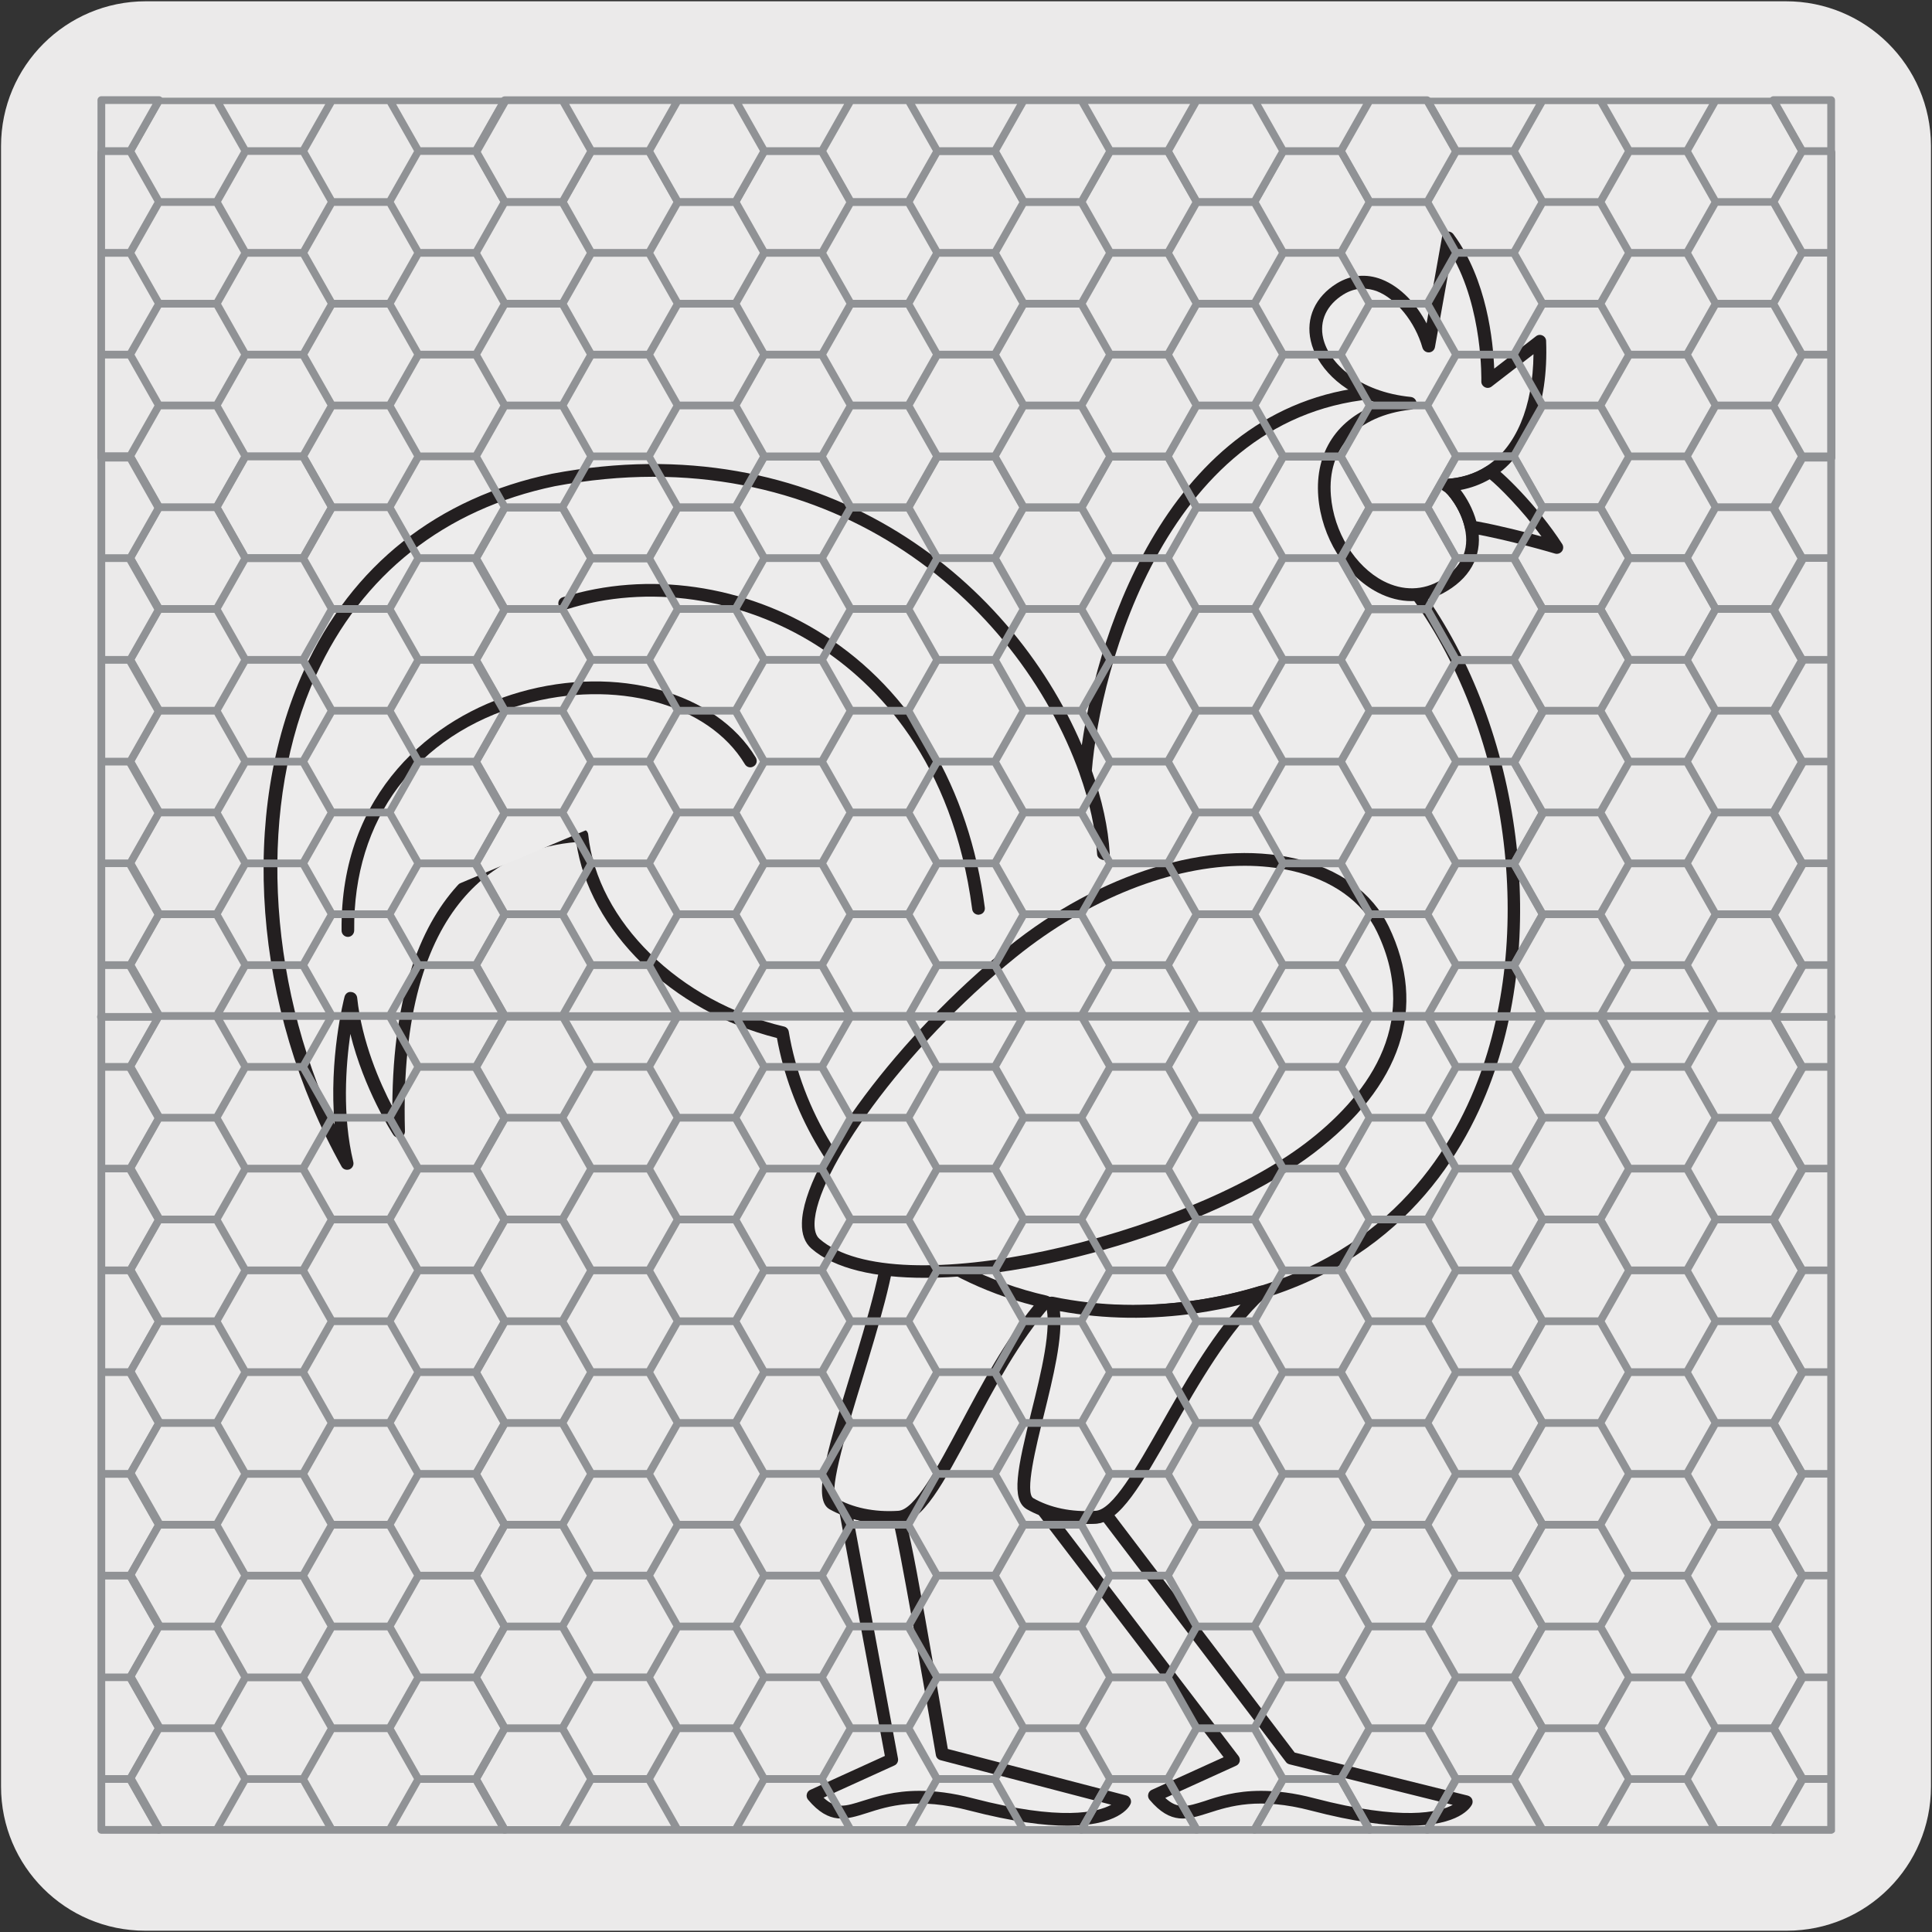 <svg enable-background="new 0 0 150 150" viewBox="0 0 150 150" xmlns="http://www.w3.org/2000/svg"><rect x="0" y="0" width="150" height="150" fill="#333333" stroke="none"/><path d="m11.32.1h127.31c6.21-.02 11.27 5 11.29 11.21v.03 127.37c0 6.18-5.01 11.19-11.19 11.19h-127.46c-6.18 0-11.19-5.01-11.19-11.19v-127.37c0-6.21 5.04-11.24 11.24-11.24z" fill="#ebeaea"/><path d="m45.17 64.85c-5.13.27-14.78 3.35-14.22 22.98 0 0-3.14-4.78-3.74-10.32 0 0-1.73 6.7-.27 12.8-10.78-19.32-7.8-48.09 16.01-53.04 22.53-4.23 36.92 10.39 41.31 22.64.81 2.25 1.28 4.43 1.39 6.39-.12-1.96-.59-4.13-1.39-6.39.61-8.11 5.96-28.44 22.93-29.46 6.45-.39 11.09 11.76 2.45 15.19 12.69 16.88 12.03 51.59-16.7 55.82-18.16 2.67-30.16-9.16-32.19-21.26-8.13-1.94-14.83-8.24-15.58-15.35" fill="#edecec"/><path d="m45.17 64.85c-5.13.27-14.78 3.35-14.22 22.98 0 0-3.14-4.78-3.74-10.32 0 0-1.73 6.7-.27 12.8-10.78-19.32-7.8-48.09 16.01-53.04 22.53-4.23 36.92 10.39 41.31 22.64.81 2.25 1.28 4.43 1.39 6.39-.12-1.96-.59-4.13-1.39-6.39.61-8.11 5.96-28.44 22.93-29.46 6.45-.39 11.09 11.76 2.45 15.19 12.69 16.88 12.03 51.59-16.7 55.82-18.16 2.67-30.16-9.16-32.19-21.26-8.13-1.94-14.83-8.24-15.58-15.35z" fill="#edecec"/><path d="m87.79 102.33c-15.36 0-25.43-10.55-27.47-21.74-8.16-2.05-14.6-8.36-15.58-15.21-5.4.44-13.82 4.06-13.3 22.44.01.22-.13.42-.34.49-.21.06-.44-.02-.56-.2-.11-.17-2.27-3.5-3.34-7.84-.35 2.48-.64 6.34.23 9.94.06.24-.07.49-.3.58-.24.08-.49 0-.61-.22-6.85-12.29-7.99-27.43-2.9-38.57 3.7-8.11 10.35-13.37 19.24-15.22 20.68-3.89 35.5 7.9 41.13 21.08 1.26-9 7.07-26.95 23.17-27.91 3.86-.18 6.7 3.37 7.48 6.88.7 3.13-.08 7.06-4.23 9.01 7.79 10.79 9.89 27.14 4.95 39.14-2.73 6.64-8.83 14.97-22.35 16.96-1.8.26-3.54.39-5.22.39zm-42.61-37.97c.25 0 .47.19.49.44.7 6.72 7.09 12.99 15.2 14.9.19.04.34.2.37.4 2.03 12.07 13.85 23.5 31.64 20.85 13.06-1.92 18.94-9.95 21.58-16.36 4.89-11.89 2.71-28.16-5.2-38.67-.09-.12-.12-.28-.08-.43s.15-.27.29-.33c5.14-2.04 4.52-6.74 4.21-8.13-.68-3.06-3.16-6.11-6.18-6.11-.09 0-.18 0-.27.01-16.63 1-21.84 21.1-22.46 28.91.8 2.26 1.27 4.42 1.39 6.42v.03c0 .26-.2.48-.46.49-.24-.03-.51-.19-.52-.46-.12-1.94-.58-4.04-1.36-6.24v-.01c-4.84-13.52-19.66-26.28-40.75-22.32-8.55 1.78-14.97 6.85-18.53 14.66-4.51 9.88-3.88 23.55 1.44 34.9-.46-5.09.71-9.7.77-9.92.06-.23.26-.41.52-.37.24.02.43.2.46.44.37 3.45 1.77 6.63 2.73 8.46.09-18.05 9.18-21.28 14.71-21.56-.01 0 0 0 .01 0z" fill="#231f20"/><path d="m75.97 70.53c-2.69-20.47-19.92-27.53-32.13-23.68" fill="#edecec"/><path d="m75.97 71.02c-.25 0-.46-.18-.49-.43-1.52-11.54-7.4-17.5-12.06-20.48-5.87-3.73-13.14-4.79-19.43-2.8-.26.06-.54-.06-.62-.32s.06-.54.32-.62c6.58-2.07 14.15-.99 20.26 2.91 6.85 4.36 11.29 11.88 12.51 21.18.04.27-.15.52-.43.55-.02.01-.04.01-.06.01z" fill="#231f20"/><path d="m113.83 139.87s-1.44 2.94-11.9.23c-8.27-2.15-9.37 2.79-12.3-.69l6.13-2.79-14.8-19.41c1.16.46 2.49.66 4.11.58.25-.01.5-.11.76-.25l14.4 18.95z" fill="#edecec"/><path d="m113.83 139.87s-1.44 2.94-11.9.23c-8.27-2.15-9.37 2.79-12.3-.69l6.13-2.79-14.8-19.41c1.16.46 2.49.66 4.11.58.25-.01.5-.11.76-.25l14.4 18.95z" fill="#edecec"/><path d="m109.4 141.75c-1.8 0-4.26-.3-7.59-1.17-4.07-1.07-6.34-.35-7.98.18-1.64.52-2.93.93-4.58-1.03-.1-.12-.14-.28-.1-.43.03-.15.14-.28.28-.34l5.57-2.53-14.43-18.91c-.13-.18-.14-.42 0-.6.13-.18.37-.25.57-.16 1.12.44 2.39.62 3.91.55.15-.01.33-.07.54-.19s.49-.07.64.13l14.29 18.82 13.44 3.34c.14.04.27.14.33.27.06.14.06.29-.01.43-.12.22-.97 1.64-4.88 1.64zm-11.49-2.71c1.16 0 2.53.15 4.15.58 6.83 1.78 9.65 1.09 10.73.51l-12.68-3.15c-.11-.03-.21-.09-.27-.18l-14.16-18.63c-.2.08-.4.12-.59.13-1.02.06-1.96-.01-2.83-.18l13.9 18.22c.09.12.12.27.09.42-.04.15-.14.27-.28.33l-5.5 2.5c.97.9 1.68.68 3.07.24 1.03-.35 2.41-.79 4.37-.79z" fill="#231f20"/><path d="m87.32 139.87s-1.44 2.94-11.9.23c-8.27-2.15-9.37 2.79-12.3-.69l6.13-2.79-3.62-19.41c1.2.45 2.5.66 4.11.58.25-.01 3.4 18.38 3.4 18.38z" fill="#edecec"/><path d="m87.32 139.87s-1.44 2.94-11.9.23c-8.27-2.15-9.37 2.79-12.3-.69l6.13-2.79-3.62-19.41c1.2.45 2.5.66 4.11.58.25-.01 3.4 18.38 3.4 18.38z" fill="#edecec"/><path d="m82.89 141.75c-1.8 0-4.26-.31-7.59-1.17-4.07-1.07-6.34-.35-7.98.18-1.64.52-2.93.93-4.58-1.03-.1-.12-.14-.28-.1-.43.03-.15.14-.28.28-.34l5.78-2.63-3.55-19.03c-.03-.17.03-.35.17-.47s.33-.14.49-.08c1.19.45 2.4.61 3.92.55h.06c.53 0 .74.61 3.8 18.49l13.86 3.61c.14.04.26.14.32.27.06.14.06.29-.01.42-.11.24-.97 1.66-4.87 1.66zm-11.5-2.71c1.16 0 2.53.15 4.15.58 6.87 1.79 9.68 1.08 10.74.5l-13.26-3.46c-.19-.05-.33-.2-.36-.4-1.11-6.47-2.81-16.1-3.27-17.96-1.11.04-2.15-.09-3.13-.36l3.46 18.59c.04.22-.07.45-.28.54l-5.5 2.5c.97.9 1.68.68 3.07.24 1.05-.33 2.42-.77 4.38-.77z" fill="#231f20"/><path d="m112.44 18.49-1.5 8.4c-.87-3.03-3.94-6.26-6.89-4.45-4.05 2.48-1.35 8.21 5.43 8.89-4.44.51-6.96 3.2-6.64 7.2.41 5.22 5.22 9.39 9.28 6.95 2.12-1.27 2.44-3.04 2.11-4.57-.36-1.66-1.5-3.05-1.93-3.22 1.28-.06 2.41-.43 3.37-1.04 2.68-1.71 4.06-5.4 3.88-10.12l-4.03 3.12c0-.02.21-6.72-3.08-11.16" fill="#edecec"/><path d="m112.44 18.49-1.5 8.4c-.87-3.03-3.94-6.26-6.89-4.45-4.05 2.48-1.35 8.21 5.43 8.89-4.44.51-6.96 3.2-6.64 7.2.41 5.22 5.22 9.39 9.28 6.95 2.12-1.27 2.44-3.04 2.11-4.57-.36-1.66-1.5-3.05-1.93-3.22 1.28-.06 2.41-.43 3.37-1.04 2.68-1.71 4.06-5.4 3.88-10.12l-4.03 3.12c0-.02.21-6.72-3.08-11.16z" fill="#edecec"/><path d="m109.61 46.67c-.88 0-1.77-.22-2.64-.67-2.52-1.3-4.37-4.29-4.62-7.45-.27-3.46 1.5-6.08 4.74-7.21-3.11-.94-4.89-2.98-5.32-4.87-.41-1.77.35-3.44 2.03-4.47 1.09-.66 2.28-.77 3.47-.31 1.52.6 2.73 1.97 3.49 3.42l1.2-6.72c.03-.2.18-.35.37-.4.19-.04.39.03.51.19 2.62 3.53 3.09 8.36 3.17 10.44l3.24-2.51c.15-.12.34-.14.51-.06s.28.24.28.43c.19 4.92-1.31 8.77-4.11 10.56-.76.49-1.61.82-2.53.99.53.67 1.07 1.67 1.3 2.75.46 2.1-.37 3.91-2.33 5.09-.87.54-1.81.8-2.76.8zm-3.79-24.26c-.52 0-1.02.15-1.51.45-1.31.81-1.89 2.05-1.58 3.4.44 1.91 2.75 4.16 6.81 4.56.25.03.44.24.44.49s-.19.47-.44.49c-4.18.48-6.5 2.98-6.21 6.67.22 2.83 1.87 5.5 4.09 6.65 1.5.77 3.07.74 4.44-.08 1.61-.98 2.25-2.33 1.87-4.04-.32-1.5-1.35-2.73-1.63-2.87-.2-.1-.33-.33-.28-.55.04-.22.22-.39.44-.4 1.17-.06 2.23-.39 3.13-.97 2.31-1.48 3.63-4.63 3.67-8.71l-3.25 2.51c-.15.12-.36.14-.53.05s-.28-.26-.27-.46c0-.06.14-5.63-2.31-9.83l-1.29 7.18c-.04.23-.23.4-.46.41-.01 0-.02 0-.03 0-.22 0-.41-.14-.48-.36-.57-2-2.03-3.81-3.56-4.4-.34-.12-.7-.19-1.06-.19z" fill="#231f20"/><path d="m114.22 40.9c-.36-1.66-1.5-3.05-1.93-3.22 1.28-.06 2.42-.44 3.38-1.05.41.16 3.3 2.91 5.19 5.87.01 0-3.5-1.05-6.64-1.6" fill="#edecec"/><path d="m114.22 40.9c-.36-1.66-1.5-3.05-1.93-3.22 1.28-.06 2.42-.44 3.38-1.05.41.16 3.3 2.91 5.19 5.87.01 0-3.5-1.05-6.64-1.6z" fill="#edecec"/><path d="m120.87 43c-.05 0-.1-.01-.14-.02-.03-.01-3.52-1.05-6.59-1.59-.2-.03-.35-.18-.4-.38-.33-1.5-1.35-2.73-1.63-2.87-.2-.1-.33-.33-.28-.55.04-.22.22-.39.44-.4 1.17-.06 2.23-.39 3.14-.98.13-.09.3-.1.45-.04.58.23 3.56 3.15 5.43 6.07.11.17.1.4-.02.56-.1.13-.25.2-.4.2zm-6.25-2.53c1.86.34 3.81.85 5.06 1.18-1.54-2.12-3.37-3.92-4.02-4.44-.7.4-1.45.68-2.26.83.47.61.96 1.48 1.22 2.43z" fill="#231f20"/><path d="m92.95 101.45c1.78-.26 3.45-.64 5.02-1.13-5.98 5.47-9.74 17.32-12.89 17.47-2.06.1-3.79-.3-5.09-1.04-1.97-1.13 2.82-11.75 1.69-15.58 3.41.71 7.18.88 11.27.28" fill="#edecec"/><path d="m92.95 101.45c1.78-.26 3.45-.64 5.02-1.13-5.98 5.47-9.74 17.32-12.89 17.47-2.06.1-3.79-.3-5.09-1.04-1.97-1.13 2.82-11.75 1.69-15.58 3.41.71 7.18.88 11.27.28z" fill="#edecec"/><path d="m84.45 118.3c-1.81 0-3.43-.38-4.72-1.12-1.27-.73-.73-3.21.34-7.54.77-3.09 1.63-6.59 1.12-8.33-.05-.17-.01-.35.11-.48.11-.13.29-.18.46-.15 3.56.74 7.31.83 11.1.27 1.7-.25 3.36-.63 4.94-1.11.22-.06.46.02.58.23.11.2.07.46-.1.61-2.88 2.64-5.23 6.78-7.31 10.43-2.34 4.11-4.02 7.09-5.9 7.17-.19.02-.4.02-.62.02zm-2.16-16.5c.24 2.05-.52 5.11-1.25 8.08-.6 2.41-1.5 6.05-.81 6.44 1.28.73 2.94 1.1 4.82.98 1.33-.06 3.15-3.28 5.08-6.67 1.79-3.16 3.79-6.67 6.18-9.34-1.07.27-2.17.48-3.29.65-3.66.54-7.27.49-10.73-.14zm10.66-.35h.01z" fill="#231f20"/><path d="m69.09 94.94c3.23 2.87 7.29 5.05 12.06 6.13-5.21 5.88-8.5 16.58-11.41 16.72-2.06.1-3.79-.3-5.09-1.05-1.97-1.12 5.05-16.79 4.44-21.8" fill="#edecec"/><path d="m69.09 94.94c3.23 2.87 7.29 5.05 12.06 6.13-5.21 5.88-8.5 16.58-11.41 16.72-2.06.1-3.79-.3-5.09-1.05-1.97-1.12 5.05-16.79 4.44-21.8z" fill="#edecec"/><path d="m69.14 118.3c-1.81 0-3.43-.39-4.73-1.12-1.29-.74-.35-4.04 1.57-10.31 1.36-4.46 2.91-9.52 2.63-11.87-.03-.2.08-.4.26-.5.18-.09.4-.07.56.07 3.31 2.94 7.4 5.02 11.84 6.02.17.04.31.16.36.33s.02.35-.1.48c-2.37 2.67-4.33 6.35-6.07 9.61-2.23 4.17-3.83 7.19-5.68 7.28-.22.01-.43.01-.64.01zm.48-22.27c-.13 2.73-1.43 6.99-2.69 11.12-1.05 3.42-2.63 8.59-2.02 9.17 1.28.73 2.94 1.1 4.82.98 1.29-.06 3.02-3.31 4.86-6.76 1.63-3.06 3.47-6.5 5.67-9.18-3.93-1-7.58-2.83-10.64-5.33z" fill="#231f20"/><path d="m107.37 72.15c-3.39-7.06-16.72-7.96-28.78 1.76-10.26 8.27-18.05 20.25-15.28 22.66 8.15 7.08 53.61-4.52 44.06-24.42" fill="#edecec"/><path d="m107.37 72.15c-3.39-7.06-16.72-7.96-28.78 1.76-10.26 8.27-18.05 20.25-15.28 22.66 8.15 7.08 53.61-4.52 44.06-24.42z" fill="#edecec"/><path d="m71.81 99.21c-3.83 0-7-.69-8.82-2.28-.5-.44-.75-1.1-.73-1.97.09-4.61 7.58-14.63 16.03-21.45 7.1-5.73 15.61-8.36 22.2-6.87 3.46.78 6.06 2.66 7.33 5.29 3.03 6.3 1.01 12.39-5.82 17.6-7.14 5.43-20.69 9.68-30.19 9.68zm24.83-31.99c-5.62 0-12.12 2.54-17.74 7.07-8.88 7.16-15.59 16.83-15.66 20.7-.01.56.12.97.39 1.2 5.92 5.15 28.22-.19 37.75-7.45 4.47-3.41 9.07-9.02 5.53-16.39-1.12-2.35-3.49-4.04-6.65-4.75-1.14-.25-2.36-.38-3.62-.38z" fill="#231f20"/><path d="m58.25 59.08c-6.28-10.43-31.47-6.69-31.24 13.17" fill="#edecec"/><path d="m27.01 72.74c-.27 0-.49-.22-.49-.49-.12-10.72 7.07-16.58 13.83-18.51 7.55-2.16 15.26-.01 18.33 5.08.14.24.07.54-.17.68-.24.15-.54.07-.68-.17-2.84-4.72-10.07-6.66-17.21-4.64-8.31 2.36-13.21 8.92-13.12 17.54 0 .28-.21.51-.49.51z" fill="#231f20"/><g fill="#909295"><path d="m110.81 142.37h-4.48c-.11 0-.21-.06-.26-.15l-2.15-3.8h-4.13l-2.15 3.8c-.05.09-.15.15-.26.15h-4.48c-.11 0-.21-.06-.26-.15l-2.16-3.8h-4.13l-2.15 3.8c-.05.09-.15.15-.26.15h-4.48c-.02 0-.03 0-.04 0h-8.87c-.01 0-.03 0-.04 0h-4.48c-.02 0-.03 0-.04 0h-8.86c-.01 0-.03 0-.04 0h-4.48c-.02 0-.03 0-.04 0h-8.87c-.01 0-.03 0-.04 0h-4.48c-.11 0-.21-.06-.26-.15l-2.24-3.95c-.05-.09-.05-.2 0-.29l2.16-3.8-2.16-3.8c-.05-.09-.05-.2 0-.29l2.16-3.8-2.16-3.8c-.05-.09-.05-.2 0-.29l2.16-3.8-2.16-3.8c-.05-.09-.05-.2 0-.29l2.16-3.8-2.16-3.8c-.05-.09-.05-.2 0-.29l2.16-3.8-2.16-3.8c-.05-.09-.05-.2 0-.29l2.16-3.8-2.16-3.8c-.05-.09-.05-.2 0-.29l2.15-3.8-2.16-3.8c-.05-.09-.05-.2 0-.29l2.16-3.8-2.16-3.81c-.05-.09-.05-.2 0-.29l2.16-3.8-2.16-3.8c-.05-.09-.05-.2 0-.29l2.16-3.8-2.16-3.8c-.05-.09-.05-.2 0-.29l2.16-3.8-2.16-3.8c-.05-.09-.05-.2 0-.29l2.16-3.8-2.16-3.8c-.05-.09-.05-.2 0-.29l2.24-3.95c.05-.09.15-.15.26-.15h4.48c.11 0 .21.06.26.15l2.16 3.8h4.13l2.15-3.8c.05-.09.15-.15.26-.15h4.3l2.15-3.8c.05-.09.15-.15.26-.15h4.48c.11 0 .21.06.26.15l2.15 3.8h4.13l2.15-3.8c.05-.09.15-.15.26-.15h4.48c.11 0 .21.06.26.15l2.16 3.8h4.13l2.15-3.8c.05-.09.15-.15.26-.15h4.48c.11 0 .21.06.26.15l2.15 3.8h4.13l2.16-3.8c.05-.09.15-.15.26-.15h4.48c.11 0 .21.06.26.15l2.23 3.95c.05.09.05.2 0 .29l-2.15 3.8 2.07 3.65h4.31c.11 0 .21.06.26.15l2.16 3.8h4.3c.11 0 .21.06.26.15l2.24 3.95c.05.09.05.2 0 .29l-2.16 3.8 2.16 3.8c.05.09.05.2 0 .29l-2.16 3.8 2.16 3.8c.05.09.05.2 0 .29l-2.16 3.81 2.16 3.8c.05.09.05.2 0 .29l-2.16 3.8 2.16 3.8c.05.09.05.2 0 .29l-2.16 3.8 2.16 3.8c.05.09.05.2 0 .29l-2.16 3.8 2.16 3.8c.05.09.05.2 0 .29l-2.16 3.8 2.16 3.8c.05.09.05.2 0 .29l-2.16 3.8 2.16 3.8c.05.09.05.2 0 .29l-2.16 3.8 2.16 3.8c.05.09.05.2 0 .29l-2.16 3.8 2.16 3.8c.05.09.05.2 0 .29l-2.24 3.95c-.05.09-.15.15-.26.15h-4.3l-2.16 3.8c-.07.08-.17.14-.28.14zm-4.3-.59h4.13l2.07-3.65-2.07-3.65h-4.13l-2.07 3.65zm-13.43 0h4.13l2.07-3.65-2.07-3.65h-4.13l-2.07 3.66zm-13.43 0h4.13l2.07-3.65-2.07-3.65h-4.13l-2.07 3.65zm-13.43 0h4.12l2.07-3.65-2.07-3.65h-4.13l-2.07 3.65zm-13.43 0h4.13l2.07-3.65-2.07-3.65h-4.13l-2.07 3.65zm-13.43 0h4.13l2.07-3.65-2.07-3.65h-4.13l-2.07 3.65zm31.67-.01h7.93l-1.9-3.35h-4.13zm-13.42 0h7.93l-1.9-3.35h-4.14zm-13.44 0h7.93l-1.9-3.35h-4.13zm69.06-3.94h4.13l2.07-3.65-2.07-3.65h-4.13l-2.07 3.65zm-13.44 0h4.13l2.07-3.65-2.07-3.65h-4.13l-2.07 3.65zm-13.43 0h4.13l2.07-3.65-2.07-3.65h-4.13l-2.07 3.65zm-13.43-.01h4.14l2.07-3.65-2.07-3.65h-4.13l-2.07 3.65zm-13.43 0h4.14l2.07-3.65-2.07-3.65h-4.14l-2.07 3.65zm-13.43 0h4.13l2.07-3.65-2.07-3.65h-4.13l-2.07 3.65zm60.44-3.94h4.13l2.07-3.65-2.07-3.65h-4.13l-2.06 3.65zm-13.43 0h4.13l2.07-3.65-2.07-3.65h-4.13l-2.07 3.65zm-13.43 0h4.13l2.07-3.65-2.07-3.65h-4.13l-2.07 3.65zm-13.43 0h4.13l2.07-3.65-2.07-3.65h-4.13l-2.07 3.65zm-13.43 0h4.13l2.07-3.65-2.07-3.65h-4.13l-2.07 3.65zm-13.43 0h4.13l2.07-3.65-2.07-3.65h-4.13l-2.07 3.65zm73.87-3.95h4.13l2.07-3.65-2.07-3.65h-4.13l-2.07 3.65zm-13.44 0h4.13l2.07-3.65-2.07-3.65h-4.13l-2.07 3.65zm-13.43 0h4.13l2.07-3.65-2.07-3.65h-4.13l-2.07 3.65zm-13.43 0h4.13l2.07-3.65-2.07-3.65h-4.13l-2.07 3.65zm-13.42 0h4.13l2.07-3.65-2.07-3.65h-4.14l-2.07 3.65zm-13.43 0h4.13l2.07-3.65-2.07-3.65h-4.13l-2.08 3.65zm60.43-3.95h4.13l2.07-3.65-2.07-3.65h-4.13l-2.07 3.65zm-13.43 0h4.13l2.07-3.65-2.07-3.65h-4.13l-2.07 3.65zm-13.43 0h4.13l2.07-3.65-2.07-3.65h-4.13l-2.07 3.65zm-13.43 0h4.13l2.07-3.65-2.07-3.65h-4.13l-2.07 3.65zm-13.43 0h4.13l2.07-3.65-2.07-3.65h-4.13l-2.07 3.65zm-13.43 0h4.13l2.07-3.65-2.07-3.65h-4.13l-2.07 3.65zm73.87-3.95h4.13l2.07-3.65-2.07-3.65h-4.13l-2.07 3.65zm-13.44 0h4.13l2.06-3.65-2.06-3.65h-4.13l-2.07 3.65zm-13.43 0h4.13l2.07-3.65-2.07-3.65h-4.13l-2.07 3.65zm-13.43 0h4.13l2.07-3.65-2.07-3.65h-4.13l-2.07 3.65zm-13.43 0h4.13l2.07-3.65-2.07-3.65h-4.13l-2.07 3.65zm-13.42 0h4.13l2.07-3.65-2.07-3.65h-4.13l-2.07 3.65zm60.43-3.95h4.13l2.07-3.65-2.07-3.65h-4.13l-2.07 3.65zm-13.43 0h4.13l2.07-3.65-2.07-3.65h-4.13l-2.07 3.65zm-13.43 0h4.13l2.07-3.65-2.07-3.65h-4.13l-2.07 3.65zm-13.43 0h4.13l2.07-3.65-2.07-3.65h-4.13l-2.07 3.65zm-13.43 0h4.13l2.07-3.65-2.07-3.65h-4.13l-2.07 3.65zm-13.43 0h4.13l2.07-3.65-2.07-3.65h-4.13l-2.07 3.65zm73.87-3.95h4.13l2.07-3.65-2.07-3.65h-4.13l-2.07 3.65zm-13.44 0h4.13l2.07-3.65-2.07-3.65h-4.13l-2.07 3.65zm-13.43 0h4.13l2.07-3.65-2.07-3.65h-4.13l-2.07 3.65zm-13.43 0h4.13l2.07-3.65-2.07-3.65h-4.13l-2.07 3.65zm-13.43 0h4.13l2.07-3.65-2.07-3.65h-4.13l-2.07 3.65zm-13.42 0h4.13l2.07-3.65-2.07-3.65h-4.13l-2.08 3.65zm60.43-3.95h4.13l2.07-3.65-2.07-3.65h-4.13l-2.07 3.65zm-13.43 0h4.13l2.07-3.65-2.07-3.65h-4.13l-2.07 3.65zm-13.43 0h4.13l2.07-3.65-2.07-3.65h-4.13l-2.07 3.65zm-13.43 0h4.13l2.07-3.65-2.07-3.65h-4.13l-2.07 3.65zm-13.43 0h4.13l2.07-3.65-2.07-3.65h-4.13l-2.07 3.65zm-13.43 0h4.13l2.07-3.65-2.07-3.65h-4.13l-2.07 3.65zm73.87-3.95h4.13l2.07-3.65-2.07-3.65h-4.13l-2.07 3.65zm-13.44 0h4.13l2.07-3.65-2.07-3.65h-4.13l-2.07 3.65zm-13.43 0h4.13l2.07-3.65-2.07-3.65h-4.13l-2.07 3.65zm-13.43 0h4.13l2.07-3.65-2.07-3.65h-4.13l-2.07 3.65zm-13.43 0h4.13l2.07-3.65-2.07-3.65h-4.13l-2.07 3.65zm-13.42 0h4.13l2.07-3.65-2.07-3.65h-4.13l-2.08 3.65zm60.43-3.95h4.13l2.07-3.65-2.07-3.65h-4.13l-2.07 3.65zm-13.43 0h4.13l2.07-3.65-2.07-3.65h-4.13l-2.07 3.65zm-13.43 0h4.13l2.07-3.65-2.07-3.65h-4.13l-2.07 3.65zm-13.43 0h4.13l2.07-3.65-2.07-3.65h-4.13l-2.07 3.65zm-13.43 0h4.13l2.07-3.65-2.07-3.65h-4.13l-2.07 3.65zm-13.43 0h4.13l2.07-3.65-2.07-3.65h-4.13l-2.07 3.65zm73.87-3.95h4.13l2.07-3.65-2.07-3.65h-4.13l-2.07 3.65zm-13.44 0h4.13l2.07-3.65-2.07-3.65h-4.13l-2.07 3.65zm-13.43 0h4.13l2.07-3.65-2.07-3.65h-4.13l-2.07 3.65zm-13.43 0h4.13l2.07-3.65-2.07-3.65h-4.13l-2.07 3.65zm-13.43 0h4.13l2.07-3.65-2.07-3.65h-4.13l-2.07 3.65zm-13.42 0h4.13l2.07-3.65-2.07-3.65h-4.13l-2.08 3.64zm60.43-3.95h4.13l2.07-3.65-2.07-3.65h-4.13l-2.07 3.65zm-13.43 0h4.13l2.07-3.65-2.07-3.65h-4.13l-2.07 3.65zm-13.43 0h4.13l2.07-3.65-2.07-3.65h-4.13l-2.07 3.65zm-13.43 0h4.13l2.07-3.65-2.07-3.65h-4.13l-2.07 3.65zm-13.43 0h4.13l2.07-3.65-2.07-3.65h-4.13l-2.07 3.65zm-13.43 0h4.13l2.07-3.65-2.07-3.65h-4.13l-2.07 3.65zm73.87-3.95h4.13l2.07-3.65-2.07-3.65h-4.13l-2.07 3.65zm-13.44 0h4.13l2.07-3.65-2.07-3.65h-4.13l-2.07 3.65zm-13.43 0h4.13l2.07-3.65-2.07-3.65h-4.13l-2.07 3.65zm-13.43 0h4.13l2.07-3.65-2.07-3.65h-4.13l-2.07 3.65zm-13.43 0h4.13l2.07-3.65-2.07-3.65h-4.13l-2.07 3.65zm-13.42 0h4.13l2.07-3.65-2.07-3.65h-4.13l-2.08 3.65zm60.43-3.95h4.13l2.07-3.65-2.07-3.65h-4.13l-2.07 3.65zm-13.43 0h4.13l2.07-3.65-2.07-3.65h-4.13l-2.07 3.65zm-13.43 0h4.13l2.07-3.65-2.07-3.65h-4.13l-2.07 3.65zm-13.43 0h4.13l2.07-3.65-2.07-3.65h-4.13l-2.07 3.65zm-13.43 0h4.13l2.07-3.65-2.07-3.65h-4.13l-2.07 3.65zm-13.43 0h4.13l2.07-3.65-2.07-3.65h-4.13l-2.07 3.65zm73.87-3.95h4.13l2.07-3.65-2.07-3.65h-4.13l-2.07 3.65zm-13.44 0h4.13l2.07-3.65-2.07-3.65h-4.13l-2.07 3.65zm-13.43 0h4.13l2.07-3.65-2.07-3.65h-4.13l-2.07 3.65zm-13.43 0h4.13l2.07-3.65-2.07-3.65h-4.13l-2.07 3.65zm-13.43 0h4.13l2.07-3.65-2.07-3.65h-4.13l-2.07 3.65zm-13.42 0h4.13l2.07-3.65-2.07-3.65h-4.13l-2.08 3.65zm60.43-3.95h4.13l2.07-3.65-2.07-3.65h-4.13l-2.07 3.65zm-13.43 0h4.13l2.07-3.65-2.07-3.65h-4.13l-2.07 3.66zm-13.43 0h4.13l2.07-3.65-2.07-3.65h-4.13l-2.07 3.65zm-13.43 0h4.13l2.07-3.65-2.07-3.65h-4.13l-2.07 3.65zm-13.43 0h4.13l2.07-3.65-2.07-3.65h-4.13l-2.07 3.65zm-13.43 0h4.13l2.07-3.65-2.07-3.65h-4.13l-2.07 3.65zm73.87-3.95h4.13l2.07-3.65-2.07-3.65h-4.13l-2.07 3.65zm-13.44 0h4.13l2.07-3.65-2.07-3.65h-4.13l-2.07 3.65zm-13.43 0h4.13l2.07-3.65-2.07-3.65h-4.13l-2.07 3.65zm-13.43 0h4.13l2.07-3.65-2.07-3.65h-4.13l-2.07 3.65zm-13.43 0h4.13l2.07-3.65-2.07-3.65h-4.13l-2.07 3.65zm-13.42 0h4.13l2.07-3.65-2.07-3.65h-4.13l-2.08 3.64zm60.43-3.95h4.13l2.07-3.65-2.07-3.65h-4.13l-2.07 3.65zm-13.43 0h4.13l2.07-3.65-2.07-3.65h-4.13l-2.07 3.65zm-13.43 0h4.13l2.07-3.65-2.07-3.65h-4.13l-2.07 3.65zm-13.43 0h4.13l2.07-3.65-2.07-3.65h-4.13l-2.07 3.65zm-13.43 0h4.13l2.07-3.65-2.07-3.65h-4.13l-2.07 3.65zm-13.43 0h4.13l2.07-3.65-2.07-3.65h-4.13l-2.07 3.65zm73.87-3.95h4.13l2.07-3.65-2.07-3.65h-4.13l-2.07 3.65zm-13.44 0h4.13l2.07-3.65-2.07-3.65h-4.13l-2.07 3.65zm-13.43 0h4.13l2.07-3.65-2.07-3.65h-4.13l-2.07 3.65zm-13.43 0h4.13l2.07-3.65-2.07-3.65h-4.13l-2.07 3.65zm-13.43 0h4.13l2.07-3.65-2.07-3.65h-4.13l-2.07 3.65zm-13.42 0h4.13l2.07-3.65-2.07-3.65h-4.13l-2.08 3.65zm60.43-3.95h4.13l2.07-3.65-2.07-3.65h-4.13l-2.07 3.65zm-13.43 0h4.13l2.07-3.65-2.07-3.65h-4.13l-2.07 3.65zm-13.43 0h4.13l2.07-3.65-2.07-3.65h-4.13l-2.07 3.65zm-13.43 0h4.13l2.07-3.65-2.07-3.65h-4.13l-2.07 3.65zm-13.43 0h4.13l2.07-3.65-2.07-3.65h-4.13l-2.07 3.65zm-13.43 0h4.13l2.07-3.65-2.07-3.65h-4.13l-2.07 3.65zm73.87-3.95h4.13l2.07-3.65-2.07-3.65h-4.13l-2.07 3.65zm-13.44 0h4.13l2.07-3.65-2.07-3.65h-4.13l-2.07 3.65zm-13.43 0h4.13l2.07-3.65-2.07-3.65h-4.13l-2.07 3.65zm-13.43 0h4.13l2.07-3.65-2.07-3.65h-4.13l-2.07 3.65zm-13.43 0h4.13l2.07-3.65-2.07-3.65h-4.13l-2.07 3.65zm-13.42 0h4.13l2.07-3.65-2.07-3.65h-4.13l-2.08 3.65zm60.43-3.95h4.13l2.07-3.65-2.07-3.65h-4.13l-2.07 3.65zm-13.43 0h4.13l2.07-3.65-2.07-3.65h-4.13l-2.07 3.65zm-13.43 0h4.13l2.07-3.65-2.07-3.65h-4.13l-2.07 3.65zm-13.43 0h4.13l2.07-3.65-2.07-3.65h-4.13l-2.07 3.65zm-13.43 0h4.13l2.07-3.65-2.07-3.65h-4.13l-2.07 3.65zm-13.43 0h4.13l2.07-3.65-2.07-3.65h-4.13l-2.07 3.65zm60.43-3.95h4.13l2.07-3.65-2.07-3.65h-4.13l-2.07 3.65zm-13.43 0h4.13l2.07-3.65-2.07-3.65h-4.13l-2.07 3.65zm-13.43 0h4.13l2.07-3.65-2.07-3.65h-4.13l-2.07 3.65zm-13.43 0h4.13l2.07-3.65-2.07-3.65h-4.13l-2.07 3.65zm-13.42 0h4.13l2.07-3.65-2.07-3.65h-4.13l-2.08 3.65zm47-3.95h4.13l2.07-3.65-2.07-3.65h-4.13l-2.07 3.65zm-13.43 0h4.13l2.07-3.65-2.07-3.65h-4.13l-2.07 3.65zm-13.43 0h4.13l2.07-3.65-2.07-3.65h-4.13l-2.07 3.65zm-13.43 0h4.13l2.07-3.65-2.07-3.65h-4.13l-2.07 3.65zm-13.43 0h4.13l2.07-3.65-2.07-3.65h-4.13l-2.07 3.65zm60.43-3.95h4.13l2.07-3.65-2.07-3.65h-4.13l-2.07 3.65zm-13.43 0h4.13l2.07-3.65-2.07-3.65h-4.13l-2.07 3.65zm-13.43 0h4.13l2.07-3.65-2.07-3.65h-4.13l-2.07 3.65zm-13.43 0h4.13l2.07-3.65-2.07-3.65h-4.13l-2.07 3.65zm82.66 99.34h-4.48c-.11 0-.2-.06-.26-.15-.05-.09-.05-.2 0-.3l2.16-3.8-2.16-3.8c-.05-.09-.05-.2 0-.29l2.16-3.8-2.16-3.8c-.05-.09-.05-.2 0-.29l2.16-3.8-2.16-3.8c-.05-.09-.05-.2 0-.29l2.16-3.8-2.16-3.8c-.05-.09-.05-.2 0-.29l2.16-3.8-2.16-3.8c-.05-.09-.05-.2 0-.29l2.16-3.8-2.16-3.8c-.05-.09-.05-.2 0-.29l2.16-3.8-2.16-3.8c-.05-.09-.05-.2 0-.29l2.16-3.8-2.16-3.8c-.05-.09-.05-.2 0-.29l2.16-3.8-2.16-3.81c-.05-.09-.05-.2 0-.29l2.16-3.8-2.16-3.8c-.05-.09-.05-.2 0-.29l2.16-3.8-2.16-3.8c-.05-.09-.05-.2 0-.29l2.16-3.8-2.16-3.8c-.05-.09-.05-.2 0-.29l2.16-3.8-2.16-3.8c-.05-.09-.05-.2 0-.29l2.24-3.95c.05-.09.15-.15.26-.15h2.24c.16 0 .3.13.3.3v23.7 15.8 15.8 23.7 27.64c-.01.05-.14.19-.3.19zm-3.98-.6h3.68v-3.35h-1.78zm1.9-3.95h1.78v-7.3h-1.77l-2.07 3.65zm.01-7.89h1.77v-7.31h-1.77l-2.07 3.65zm0-7.9h1.77v-7.31h-1.77l-2.07 3.65zm0-7.9h1.77v-7.31h-1.77l-2.07 3.65zm0-7.9h1.77v-7.31h-1.77l-2.07 3.65zm0-7.9h1.77v-7.31h-1.77l-2.07 3.65zm0-7.9h1.77v-7.3h-1.77l-2.07 3.65zm0-7.9h1.77v-7.31h-1.77l-2.07 3.65zm0-7.9h1.77v-7.31h-1.77l-2.07 3.65zm0-7.9h1.77v-7.31h-1.77l-2.07 3.65zm0-7.9h1.77v-7.31h-1.77l-2.07 3.65zm0-7.9h1.77v-7.31h-1.77l-2.07 3.65zm0-7.9h1.77v-7.31h-1.77l-2.07 3.65zm-127.75 99.34h-4.48c-.16 0-.3-.13-.3-.3v-27.64-23.7-15.8-15.8-23.7c0-.16.13-.3.3-.3h2.24c.11 0 .21.06.26.15l2.24 3.95c.05.09.05.2 0 .29l-2.16 3.8 2.16 3.8c.05.09.05.2 0 .29l-2.16 3.8 2.16 3.8c.05.09.05.2 0 .29l-2.16 3.8 2.16 3.8c.05.09.05.2 0 .29l-2.16 3.8 2.16 3.8c.05.09.05.2 0 .29l-2.16 3.81 2.16 3.8c.05.09.05.2 0 .29l-2.16 3.8 2.16 3.8c.05.09.05.2 0 .29l-2.15 3.8 2.16 3.8c.05.09.05.2 0 .29l-2.16 3.8 2.16 3.8c.05.09.05.2 0 .29l-2.16 3.8 2.16 3.8c.05.09.05.2 0 .29l-2.16 3.8 2.16 3.8c.05.09.05.2 0 .29l-2.16 3.8 2.16 3.8c.05.09.05.2 0 .29l-2.16 3.8 2.15 3.8c.05.09.05.2 0 .29l-2.15 3.8 2.15 3.8c.05.09.05.2 0 .3-.06.2-.16.26-.26.26zm-4.18-.6h3.67l-1.9-3.35h-1.77zm0-3.95h1.77l2.07-3.65-2.07-3.65h-1.77zm0-7.89h1.77l2.07-3.65-2.07-3.65h-1.77zm0-7.9h1.77l2.07-3.65-2.07-3.65h-1.77zm0-7.9h1.77l2.07-3.65-2.07-3.65h-1.77zm0-7.9h1.77l2.07-3.65-2.07-3.65h-1.77zm0-7.9h1.77l2.07-3.66-2.07-3.65h-1.77zm0-7.9h1.77l2.07-3.65-2.07-3.65h-1.77zm0-7.9h1.77l2.07-3.65-2.07-3.65h-1.77zm0-7.9h1.77l2.07-3.66-2.07-3.65h-1.77zm0-7.9h1.77l2.07-3.65-2.07-3.65h-1.77zm0-7.9h1.77l2.07-3.65-2.07-3.65h-1.77zm0-7.9h1.77l2.07-3.65-2.07-3.65h-1.77zm0-7.9h1.77l2.07-3.65-2.07-3.65h-1.77zm122.8 8.49h-4.48c-.11 0-.21-.06-.26-.15l-2.15-3.8h-4.3c-.11 0-.21-.06-.26-.15l-2.16-3.8h-4.3c-.11 0-.21-.06-.26-.15l-2.24-3.95c-.05-.09-.05-.2 0-.29l2.24-3.95c.05-.09.15-.15.26-.15h4.47c.11 0 .21.06.26.15l2.15 3.8h4.3c.11 0 .21.06.26.15l2.16 3.8h4.31c.11 0 .21.06.26.15l2.23 3.95c.05.09.05.2 0 .29l-2.23 3.95c-.05.1-.15.15-.26.15zm-4.3-.59h4.13l2.07-3.65-2.07-3.65h-4.13l-2.07 3.65zm-6.72-3.95h4.13l2.07-3.65-2.07-3.65h-4.13l-2.07 3.65zm-6.71-3.95h4.13l2.07-3.65-2.07-3.65h-4.13l-2.07 3.65zm-89.7.6h-4.48c-.11 0-.21-.06-.26-.15l-2.24-3.95c-.05-.09-.05-.2 0-.29l2.24-3.95c.05-.09.15-.15.26-.15h4.48c.11 0 .21.06.26.15l2.24 3.95c.05.09.05.2 0 .29l-2.24 3.95c-.06.09-.16.15-.26.15zm-4.31-.6h4.13l2.07-3.65-2.07-3.65h-4.13l-2.07 3.65zm91.59-27.06h-4.48c-.11 0-.21-.06-.26-.15l-2.15-3.8h-4.13l-2.15 3.8c-.05.09-.15.15-.26.15h-4.48c-.11 0-.21-.06-.26-.15l-2.16-3.8h-4.13l-2.15 3.8c-.05.09-.15.15-.26.15h-4.48c-.11 0-.21-.06-.26-.15l-2.16-3.8h-4.13l-2.15 3.8c-.05.09-.15.15-.26.15h-4.48c-.11 0-.21-.06-.26-.15l-2.15-3.8h-4.11l-2.15 3.8c-.05.09-.15.15-.26.15h-4.48c-.11 0-.21-.06-.26-.15l-2.15-3.8h-4.13l-2.16 3.8c-.05.09-.15.15-.26.15h-4.48c-.11 0-.21-.06-.26-.15l-2.24-3.95c-.05-.09-.05-.2 0-.29l2.24-3.95c.05-.09.15-.15.26-.15h71.62c.11 0 .21.06.26.15l2.24 3.95c.05.09.05.2 0 .29l-2.24 3.95c-.03.09-.13.15-.24.15zm-4.3-.59h4.13l2.07-3.65-2.07-3.65h-4.13l-2.07 3.65zm-13.43 0h4.13l2.07-3.65-2.07-3.65h-4.13l-2.07 3.66zm-13.43 0h4.13l2.07-3.65-2.07-3.65h-4.13l-2.07 3.65zm-13.43 0h4.13l2.07-3.65-2.07-3.65h-4.13l-2.07 3.65zm-13.43 0h4.13l2.07-3.65-2.07-3.65h-4.13l-2.07 3.65zm-13.43 0h4.13l2.07-3.65-2.07-3.65h-4.13l-2.07 3.65zm60.43-3.95h4.13l1.9-3.36h-7.93zm-13.43 0h4.13l1.9-3.36h-7.93zm-13.43 0h4.13l1.9-3.36h-7.93zm-13.43 0h4.13l1.9-3.36h-7.93zm-13.42 0h4.13l1.9-3.36h-7.93zm96.08.59h-2.24c-.11 0-.21-.06-.26-.15l-2.24-3.95c-.05-.09-.05-.2 0-.3.05-.09.15-.15.26-.15h4.48c.16 0 .3.13.3.3v3.95c-.01.17-.14.3-.3.3zm-2.07-.59h1.77v-3.36h-3.68zm-129.99.59h-2.24c-.16 0-.3-.13-.3-.3v-3.95c0-.16.13-.3.3-.3h4.48c.11 0 .2.06.26.15.05.09.05.2 0 .3l-2.24 3.95c-.05.09-.15.15-.26.15zm-1.94-.59h1.77l1.9-3.36h-3.67z"/><path d="m137.68 142.37h-4.48c-.02 0-.03 0-.04 0h-8.87c-.01 0-.03 0-.04 0h-4.48c-.02 0-.03 0-.04 0h-8.92c-.11 0-.2-.06-.26-.15-.05-.09-.05-.2 0-.3l2.24-3.95c.05-.09.15-.15.26-.15h4.31l2.07-3.65-2.16-3.8c-.05-.09-.05-.2 0-.29l2.16-3.8-2.16-3.8c-.05-.09-.05-.2 0-.29l2.16-3.8-2.15-3.8c-.05-.09-.05-.2 0-.29l2.16-3.8-2.16-3.8c-.05-.09-.05-.2 0-.29l2.16-3.8-2.16-3.8c-.05-.09-.05-.2 0-.29l2.16-3.8-2.16-3.8c-.05-.09-.05-.2 0-.29l2.16-3.8-2.16-3.8c-.05-.09-.05-.2 0-.29l1.98-3.5h-79.9l-2.07 3.65 2.16 3.8c.05.09.05.2 0 .29l-2.16 3.8 2.16 3.8c.05.09.05.2 0 .29l-2.16 3.8 2.16 3.8c.05.09.05.2 0 .29l-2.16 3.8 2.16 3.8c.05.09.05.2 0 .29l-2.16 3.8 2.16 3.8c.05.09.05.2 0 .29l-2.16 3.8 2.16 3.8c.05.09.05.2 0 .29l-2.16 3.8 2.16 3.8c.05.09.05.2 0 .29l-2.15 3.8 2.15 3.8c.05.09.05.2 0 .3-.05.09-.15.15-.26.15h-8.91c-.01 0-.03 0-.04 0h-4.47c-.02 0-.03 0-.04 0h-8.87c-.01 0-.03 0-.04 0h-4.48c-.11 0-.21-.06-.26-.15l-2.24-3.95c-.05-.09-.05-.2 0-.29l2.16-3.8-2.16-3.8c-.05-.09-.05-.2 0-.29l2.16-3.8-2.16-3.8c-.05-.09-.05-.2 0-.29l2.16-3.8-2.16-3.8c-.05-.09-.05-.2 0-.29l2.16-3.8-2.16-3.8c-.05-.09-.05-.2 0-.29l2.16-3.8-2.16-3.8c-.05-.09-.05-.2 0-.29l2.16-3.8-2.16-3.8c-.05-.09-.05-.2 0-.29l2.16-3.8-2.16-3.8c-.05-.09-.05-.2 0-.29l1.98-3.5h-3.98c-.16 0-.3-.13-.3-.3s.13-.3.3-.3h3.99l-1.99-3.51c-.05-.09-.05-.2 0-.29l2.16-3.8-2.16-3.8c-.05-.09-.05-.2 0-.29l2.16-3.8-2.16-3.8c-.05-.09-.05-.2 0-.29l2.16-3.8-2.16-3.8c-.05-.09-.05-.2 0-.29l2.16-3.8-2.16-3.8c-.05-.09-.05-.2 0-.29l2.16-3.8-2.07-3.66h-2.07c-.16 0-.3-.13-.3-.3v-23.7c0-.16.13-.3.3-.3h2.07l2.16-3.8c.05-.09.15-.15.26-.15h26.86c.11 0 .2.06.26.15.05.09.05.2 0 .3l-2.16 3.8 2.07 3.65h4.14l2.14-3.8c.05-.09.15-.15.26-.15h4.48c.11 0 .21.06.26.15l2.15 3.8h4.14l2.15-3.8c.05-.09.15-.15.26-.15h4.48c.11 0 .21.06.26.15l2.15 3.8h4.14l2.15-3.8c.05-.09.15-.15.26-.15h4.47c.11 0 .21.06.26.15l2.15 3.8h4.14l2.15-3.8c.05-.09.15-.15.26-.15h4.48c.11 0 .21.06.26.15l2.15 3.8h4.14l2.15-3.8c.05-.09.15-.15.26-.15h4.47c.11 0 .21.06.26.15l2.15 3.8h4.13l2.07-3.65-2.16-3.8c-.05-.09-.05-.2 0-.3.05-.09.15-.15.26-.15h8.96 13.43 4.48c.11 0 .21.06.26.15l2.15 3.8h2.07c.16 0 .3.13.3.3v23.7c0 .16-.13.3-.3.3h-2.07l-2.07 3.66 2.16 3.8c.05.09.05.2 0 .29l-2.16 3.8 2.16 3.8c.05.09.05.2 0 .29l-2.16 3.8 2.16 3.8c.05.09.05.2 0 .29l-2.16 3.8 2.16 3.8c.05.09.05.2 0 .29l-2.16 3.8 2.16 3.8c.05.09.05.2 0 .29l-1.99 3.51h3.97c.16 0 .3.13.3.3s-.13.3-.3.3h-3.96l1.98 3.5c.05.09.05.2 0 .29l-2.16 3.8 2.16 3.8c.05.09.05.2 0 .29l-2.16 3.8 2.16 3.8c.05.09.05.2 0 .29l-2.16 3.8 2.16 3.8c.05.09.05.2 0 .29l-2.16 3.8 2.16 3.8c.05.09.05.2 0 .29l-2.15 3.8 2.16 3.8c.05.09.05.2 0 .29l-2.16 3.8 2.16 3.8c.05.09.05.2 0 .29l-2.16 3.8 2.16 3.8c.05.09.05.2 0 .29l-2.24 3.95c-.11.09-.21.15-.31.15zm-4.31-.59h4.13l2.07-3.65-2.07-3.65h-4.13l-2.07 3.65zm-13.43 0h4.13l2.07-3.65-2.07-3.65h-4.13l-2.07 3.65zm-94 0h4.13l2.07-3.65-2.07-3.65h-4.13l-2.07 3.65zm-13.43 0h4.13l2.07-3.65-2.07-3.65h-4.13l-2.07 3.65zm112.24-.01h7.93l-1.9-3.35h-4.13zm-13.43 0h7.94l-1.9-3.35h-4.13zm-80.57 0h7.93l-1.9-3.35h-4.13zm-13.43 0h7.93l-1.9-3.35h-4.13zm109.33-3.94h4.14l2.07-3.65-2.07-3.65h-4.13l-2.07 3.65zm-94 0h4.13l2.07-3.65-2.07-3.65h-4.13l-2.07 3.65zm-13.43 0h4.14l2.07-3.65-2.07-3.65h-4.13l-2.07 3.65zm114.15-3.95h4.13l2.07-3.65-2.07-3.65h-4.13l-2.07 3.65zm-13.43 0h4.13l2.07-3.65-2.07-3.65h-4.13l-2.07 3.65zm-94 0h4.13l2.07-3.65-2.07-3.65h-4.13l-2.07 3.65zm-13.43 0h4.13l2.07-3.65-2.07-3.65h-4.13l-2.07 3.65zm114.15-3.95h4.13l2.07-3.65-2.07-3.65h-4.13l-2.07 3.65zm-94.01 0h4.13l2.07-3.65-2.07-3.65h-4.13l-2.07 3.65zm-13.43 0h4.13l2.07-3.65-2.07-3.65h-4.13l-2.07 3.65zm114.15-3.95h4.13l2.07-3.65-2.07-3.65h-4.13l-2.07 3.65zm-13.43 0h4.13l2.07-3.65-2.07-3.65h-4.13l-2.07 3.65zm-94 0h4.13l2.07-3.65-2.07-3.65h-4.13l-2.07 3.65zm-13.43 0h4.13l2.07-3.65-2.07-3.65h-4.13l-2.07 3.65zm114.15-3.95h4.13l2.07-3.65-2.07-3.65h-4.13l-2.07 3.65zm-94.01 0h4.13l2.07-3.65-2.07-3.65h-4.13l-2.07 3.65zm-13.43 0h4.13l2.07-3.65-2.07-3.65h-4.13l-2.07 3.65zm114.15-3.95h4.13l2.07-3.65-2.07-3.65h-4.13l-2.07 3.65zm-13.43 0h4.13l2.07-3.65-2.07-3.65h-4.13l-2.07 3.65zm-94 0h4.13l2.07-3.65-2.07-3.65h-4.13l-2.07 3.65zm-13.43 0h4.13l2.07-3.65-2.07-3.65h-4.13l-2.07 3.65zm114.15-3.95h4.13l2.07-3.65-2.07-3.65h-4.13l-2.07 3.65zm-94.01 0h4.13l2.07-3.65-2.07-3.65h-4.13l-2.07 3.65zm-13.43 0h4.13l2.07-3.65-2.07-3.65h-4.13l-2.07 3.65zm114.15-3.95h4.13l2.07-3.65-2.07-3.65h-4.13l-2.07 3.65zm-13.43 0h4.13l2.07-3.65-2.07-3.65h-4.13l-2.07 3.65zm-94 0h4.13l2.07-3.65-2.07-3.65h-4.13l-2.07 3.65zm-13.43 0h4.13l2.07-3.65-2.07-3.65h-4.13l-2.07 3.65zm114.15-3.95h4.13l2.07-3.65-2.07-3.65h-4.13l-2.07 3.65zm-94.01 0h4.13l2.07-3.65-2.07-3.65h-4.13l-2.07 3.65zm-13.43 0h4.13l2.07-3.65-2.07-3.65h-4.13l-2.07 3.65zm114.15-3.95h4.13l2.07-3.65-2.07-3.65h-4.13l-2.07 3.65zm-13.43 0h4.13l2.07-3.65-2.07-3.65h-4.13l-2.07 3.65zm-94 0h4.13l2.07-3.65-2.07-3.65h-4.13l-2.07 3.65zm-13.43 0h4.13l2.07-3.65-2.07-3.65h-4.13l-2.07 3.65zm114.15-3.95h4.13l2.07-3.65-2.07-3.65h-4.13l-2.07 3.65zm-94.01 0h4.13l2.07-3.65-2.07-3.65h-4.13l-2.07 3.65zm-13.43 0h4.13l2.07-3.65-2.07-3.65h-4.13l-2.07 3.65zm114.15-3.95h4.13l2.07-3.65-2.07-3.65h-4.13l-2.07 3.65zm-13.43 0h4.13l2.07-3.65-2.07-3.65h-4.13l-2.07 3.65zm-94 0h4.13l2.07-3.65-2.07-3.65h-4.13l-2.07 3.65zm-13.43 0h4.13l2.07-3.65-2.07-3.65h-4.13l-2.07 3.65zm114.15-3.95h4.13l2.07-3.65-2.07-3.65h-4.13l-2.07 3.65zm-94.01 0h4.13l2.07-3.65-2.07-3.65h-4.13l-2.07 3.65zm-13.43 0h4.13l2.07-3.65-2.07-3.65h-4.13l-2.07 3.65zm114.15-3.95h4.13l2.07-3.65-2.07-3.65h-4.14l-2.07 3.65zm-13.43 0h4.13l2.07-3.65-2.07-3.65h-4.14l-2.07 3.65zm-94 0h4.13l2.07-3.65-2.07-3.65h-4.13l-2.07 3.65zm-13.43 0h4.13l2.07-3.65-2.07-3.65h-4.14l-2.07 3.65zm114.15-3.95h4.13l1.9-3.35h-7.93zm-94.01 0h4.13l1.9-3.35h-7.93zm-13.43 0h4.13l1.9-3.35h-7.93zm105.53-3.94h7.94l-1.91-3.36h-4.13zm-85.38 0h79.89l-1.99-3.51c-.05-.09-.05-.2 0-.29l2.16-3.8-2.16-3.8c-.05-.09-.05-.2 0-.29l2.16-3.8-2.16-3.8c-.05-.09-.05-.2 0-.29l2.16-3.8-2.07-3.65h-4.31c-.11 0-.21-.06-.26-.15l-2.16-3.8h-4.3c-.11 0-.21-.06-.26-.15l-2.24-3.95c-.05-.09-.05-.2 0-.29l2.16-3.8-2.07-3.66h-4.12l-2.15 3.8c-.05.09-.15.15-.26.15h-4.48c-.11 0-.21-.06-.26-.15l-2.15-3.8h-4.13l-2.15 3.8c-.05.09-.15.15-.26.15h-4.48c-.11 0-.21-.06-.26-.15l-2.15-3.8h-4.13l-2.16 3.8c-.05.09-.15.15-.26.15h-4.48c-.11 0-.21-.06-.26-.15l-2.15-3.8h-4.13l-2.16 3.8c-.05.09-.15.15-.26.15h-4.3l-2.15 3.8c-.05.09-.15.15-.26.15h-4.47c-.11 0-.21-.06-.26-.15l-2.15-3.8h-4.13l-2.07 3.66 2.16 3.8c.05.09.05.2 0 .29l-2.16 3.8 2.16 3.8c.05.09.05.2 0 .29l-2.16 3.8 2.16 3.8c.05.09.05.2 0 .29l-2.16 3.8 2.16 3.8c.05.09.05.2 0 .29l-2.16 3.8zm-8.63 0h7.94l-1.91-3.36h-4.13zm-13.42 0h7.94l-1.91-3.36h-4.13zm116.05-.01h4.13l2.07-3.65-2.07-3.65h-4.13l-2.07 3.65zm-13.43 0h4.13l2.07-3.65-2.07-3.65h-4.13l-2.07 3.65zm-94 0h4.13l2.07-3.65-2.07-3.65h-4.13l-2.07 3.65zm-13.43 0h4.13l2.07-3.65-2.07-3.65h-4.13l-2.07 3.65zm114.15-3.95h4.13l2.07-3.65-2.07-3.65h-4.13l-2.07 3.65zm-94.01 0h4.13l2.07-3.65-2.07-3.65h-4.13l-2.07 3.65zm-13.43 0h4.13l2.07-3.65-2.07-3.65h-4.13l-2.07 3.65zm114.15-3.95h4.13l2.07-3.65-2.07-3.65h-4.13l-2.07 3.65zm-13.43 0h4.13l2.07-3.65-2.07-3.65h-4.13l-2.07 3.65zm-94 0h4.13l2.07-3.65-2.07-3.65h-4.13l-2.07 3.65zm-13.43 0h4.13l2.07-3.65-2.07-3.65h-4.13l-2.07 3.65zm114.15-3.95h4.13l2.07-3.65-2.07-3.65h-4.13l-2.07 3.65zm-94.01 0h4.13l2.07-3.65-2.07-3.65h-4.13l-2.07 3.65zm-13.43 0h4.13l2.07-3.65-2.07-3.65h-4.13l-2.07 3.65zm114.15-3.95h4.13l2.07-3.65-2.07-3.65h-4.13l-2.07 3.65zm-13.43 0h4.13l2.07-3.65-2.07-3.65h-4.13l-2.07 3.65zm-94 0h4.13l2.07-3.65-2.07-3.65h-4.13l-2.07 3.65zm-13.43 0h4.13l2.07-3.65-2.07-3.65h-4.13l-2.07 3.65zm114.15-3.95h4.13l2.07-3.65-2.07-3.65h-4.13l-2.07 3.65zm-94.01 0h4.13l2.07-3.65-2.07-3.65h-4.13l-2.07 3.65zm-13.43 0h4.13l2.07-3.65-2.07-3.65h-4.13l-2.07 3.65zm114.15-3.95h4.13l2.07-3.65-2.07-3.65h-4.13l-2.07 3.65zm-13.43 0h4.13l2.07-3.65-2.07-3.65h-4.13l-2.07 3.65zm-94 0h4.13l2.07-3.65-2.07-3.65h-4.13l-2.07 3.65zm-13.43 0h4.13l2.07-3.65-2.07-3.65h-4.13l-2.07 3.65zm114.15-3.95h4.13l2.07-3.65-2.07-3.65h-4.31c-.11 0-.21-.06-.26-.15l-2.15-3.8h-4.3c-.11 0-.21-.06-.26-.15l-2.15-3.8h-4.14l-2.07 3.66 2.07 3.65h4.3c.11 0 .21.06.26.15l2.16 3.8h4.31c.11 0 .21.06.26.15zm-13.44 0h4.13l2.07-3.65-2.07-3.65h-4.13l-2.07 3.65zm-80.57 0h4.13l2.07-3.65-2.07-3.65h-4.13l-2.07 3.65zm-13.43 0h4.13l2.07-3.65-2.07-3.65h-4.13l-2.07 3.65zm114.15-3.95h4.13l2.07-3.65-2.07-3.65h-4.13l-2.07 3.65zm-26.86 0h4.13l2.07-3.65-2.07-3.65h-4.13l-2.07 3.65zm-80.57 0h4.13l2.07-3.65-2.07-3.65h-4.13l-2.07 3.65zm-13.43 0h4.13l2.07-3.65-2.07-3.65h-4.13l-2.07 3.65zm114.15-3.95h4.13l2.07-3.65-2.07-3.65h-4.13l-2.07 3.65zm-80.59 0h4.13l2.07-3.65-2.07-3.65h-4.13l-2.07 3.65zm-13.42 0h4.13l2.07-3.65-2.07-3.65h-4.13l-2.07 3.65zm-13.43 0h4.13l2.07-3.65-2.07-3.66h-4.13l-2.07 3.66zm114.15-3.95h4.13l2.07-3.65-2.06-3.65h-4.14l-2.07 3.65zm-13.43 0h4.13l2.07-3.65-2.07-3.65h-4.14l-2.07 3.65zm-13.43 0h4.13l2.07-3.65-2.07-3.65h-4.13l-2.07 3.65zm-13.43 0h4.13l2.07-3.65-2.07-3.65h-4.14l-2.07 3.65zm-13.43 0h4.13l2.07-3.65-2.07-3.65h-4.14l-2.07 3.65zm-13.43 0h4.13l2.07-3.65-2.07-3.65h-4.14l-2.07 3.65zm-13.43 0h4.13l2.07-3.65-2.07-3.65h-4.14l-2.07 3.65zm-13.43 0h4.13l2.07-3.65-2.06-3.65h-4.14l-2.07 3.65zm-13.42 0h4.13l2.07-3.65-2.07-3.65h-4.13l-2.07 3.65zm-13.43 0h4.13l2.07-3.65-2.07-3.65h-4.14l-2.07 3.65zm127.58-3.95h1.77v-7.3h-1.77l-2.07 3.65zm-13.43 0h4.13l2.07-3.65-2.07-3.65h-4.13l-2.07 3.65zm-13.44 0h4.13l2.07-3.65-2.07-3.65h-4.13l-2.07 3.65zm-13.42 0h4.13l2.07-3.65-2.07-3.65h-4.13l-2.07 3.65zm-13.44 0h4.13l2.07-3.65-2.07-3.65h-4.13l-2.07 3.65zm-13.42 0h4.13l2.07-3.65-2.07-3.65h-4.13l-2.07 3.65zm-13.43 0h4.13l2.07-3.65-2.07-3.65h-4.13l-2.07 3.65zm-13.44 0h4.13l2.07-3.65-2.07-3.65h-4.13l-2.06 3.65zm-13.42 0h4.12l2.07-3.65-2.07-3.65h-4.12l-2.07 3.65zm-13.43 0h4.13l2.07-3.65-2.07-3.65h-4.13l-2.07 3.65zm-11.07 0h1.77l2.07-3.65-2.07-3.65h-1.77zm125.22-3.95h4.13l2.06-3.65-2.06-3.65h-4.13l-2.07 3.65zm-13.43 0h4.13l2.07-3.65-2.07-3.65h-4.13l-2.07 3.65zm-13.43 0h4.13l2.07-3.65-2.07-3.65h-4.13l-2.07 3.65zm-13.43 0h4.13l2.07-3.65-2.07-3.65h-4.13l-2.07 3.65zm-13.43 0h4.13l2.07-3.65-2.07-3.65h-4.13l-2.07 3.65zm-13.43 0h4.13l2.07-3.65-2.07-3.65h-4.13l-2.07 3.65zm-13.43 0h4.13l2.07-3.65-2.07-3.65h-4.13l-2.07 3.65zm-13.43 0h4.13l2.06-3.65-2.06-3.65h-4.13l-2.07 3.65zm-13.42 0h4.13l2.07-3.65-2.07-3.65h-4.13l-2.07 3.65zm-13.43 0h4.13l2.07-3.65-2.07-3.65h-4.13l-2.07 3.65zm127.57-3.95h1.77v-7.31h-1.77l-2.07 3.65zm-13.43 0h4.14l2.07-3.65-2.07-3.65h-4.13l-2.07 3.65zm-13.43 0h4.14l2.07-3.65-2.07-3.65h-4.13l-2.07 3.65zm-13.43 0h4.13l2.07-3.65-2.07-3.65h-4.12l-2.07 3.65zm-13.43 0h4.14l2.07-3.65-2.07-3.65h-4.13l-2.07 3.65zm-13.43 0h4.13l2.07-3.65-2.07-3.65h-4.13l-2.07 3.65zm-13.43 0h4.14l2.07-3.65-2.07-3.65h-4.13l-2.07 3.65zm-13.43 0h4.14l2.07-3.65-2.07-3.65h-4.13l-2.07 3.65zm-13.42 0h4.13l2.07-3.65-2.07-3.65h-4.13l-2.07 3.65zm-13.43 0h4.14l2.07-3.65-2.07-3.65h-4.13l-2.07 3.65zm-11.07 0h1.77l2.08-3.65-2.07-3.65h-1.78zm125.22-3.95h4.13l2.07-3.65-2.07-3.66h-4.13l-2.07 3.65zm-13.43 0h4.13l2.07-3.65-2.07-3.65h-4.13l-2.07 3.65zm-13.43 0h4.13l2.07-3.65-2.07-3.65h-4.13l-2.07 3.65zm-13.43 0h4.13l2.07-3.65-2.07-3.65h-4.13l-2.07 3.65zm-13.43 0h4.13l2.07-3.65-2.07-3.65h-4.13l-2.07 3.65zm-13.43 0h4.13l2.07-3.65-2.07-3.65h-4.13l-2.07 3.65zm-13.43 0h4.13l2.07-3.65-2.07-3.65h-4.13l-2.07 3.65zm-13.43 0h4.13l2.06-3.65-2.07-3.65h-4.13l-2.07 3.66zm-13.42 0h4.13l2.07-3.65-2.07-3.65h-4.13l-2.07 3.65zm-13.43 0h4.13l2.07-3.65-2.07-3.65h-4.13l-2.07 3.65zm127.58-3.95h1.77v-7.31h-1.77l-2.06 3.65zm-13.43 0h4.13l2.07-3.65-2.07-3.65h-4.13l-2.07 3.65zm-13.44 0h4.13l2.07-3.65-2.07-3.65h-4.13l-2.07 3.65zm-13.42 0h4.13l2.07-3.66-2.07-3.65h-4.13l-2.07 3.65zm-13.43 0h4.13l2.07-3.66-2.07-3.65h-4.13l-2.07 3.65zm-13.43 0h4.13l2.07-3.65-2.07-3.65h-4.13l-2.07 3.65zm-13.43 0h4.13l2.07-3.66-2.07-3.65h-4.13l-2.07 3.65zm-13.43 0h4.13l2.07-3.66-2.07-3.65h-4.13l-2.06 3.65zm-13.43 0h4.12l2.07-3.66-2.07-3.65h-4.13l-2.07 3.65zm-13.42 0h4.13l2.07-3.66-2.07-3.65h-4.13l-2.07 3.65zm-11.08 0h1.77l2.07-3.66-2.07-3.65h-1.77zm125.22-3.95h4.13l2.07-3.65-2.07-3.65h-4.13l-2.07 3.65zm-13.43 0h4.13l2.07-3.65-2.07-3.65h-4.13l-2.07 3.65zm-94 0h4.13l2.07-3.65-2.07-3.65h-4.13l-2.07 3.65zm-13.43 0h4.13l2.07-3.65-2.07-3.65h-4.13l-2.07 3.65zm114.15-3.95h4.13l1.9-3.35h-7.93zm-13.44 0h4.13l1.9-3.35h-7.94zm-80.57 0h4.13l1.9-3.35h-7.93zm-13.43 0h4.13l1.9-3.35h-7.93zm87.12 130.94h-8.95c-.11 0-.2-.06-.26-.15-.05-.09-.05-.2 0-.3l2.24-3.95c.05-.09.15-.15.26-.15h4.47c.11 0 .21.06.26.15l2.24 3.95c.05.09.05.2 0 .3-.06.09-.16.15-.26.15zm-8.45-.6h7.93l-1.9-3.35h-4.12zm-4.98.6h-8.95c-.11 0-.2-.06-.26-.15-.05-.09-.05-.2 0-.3l2.24-3.95c.05-.09.15-.15.26-.15h4.48c.11 0 .21.06.26.15l2.24 3.95c.05.09.05.2 0 .3-.07.09-.17.15-.27.15zm-8.45-.6h7.93l-1.9-3.35h-4.13z"/></g></svg>